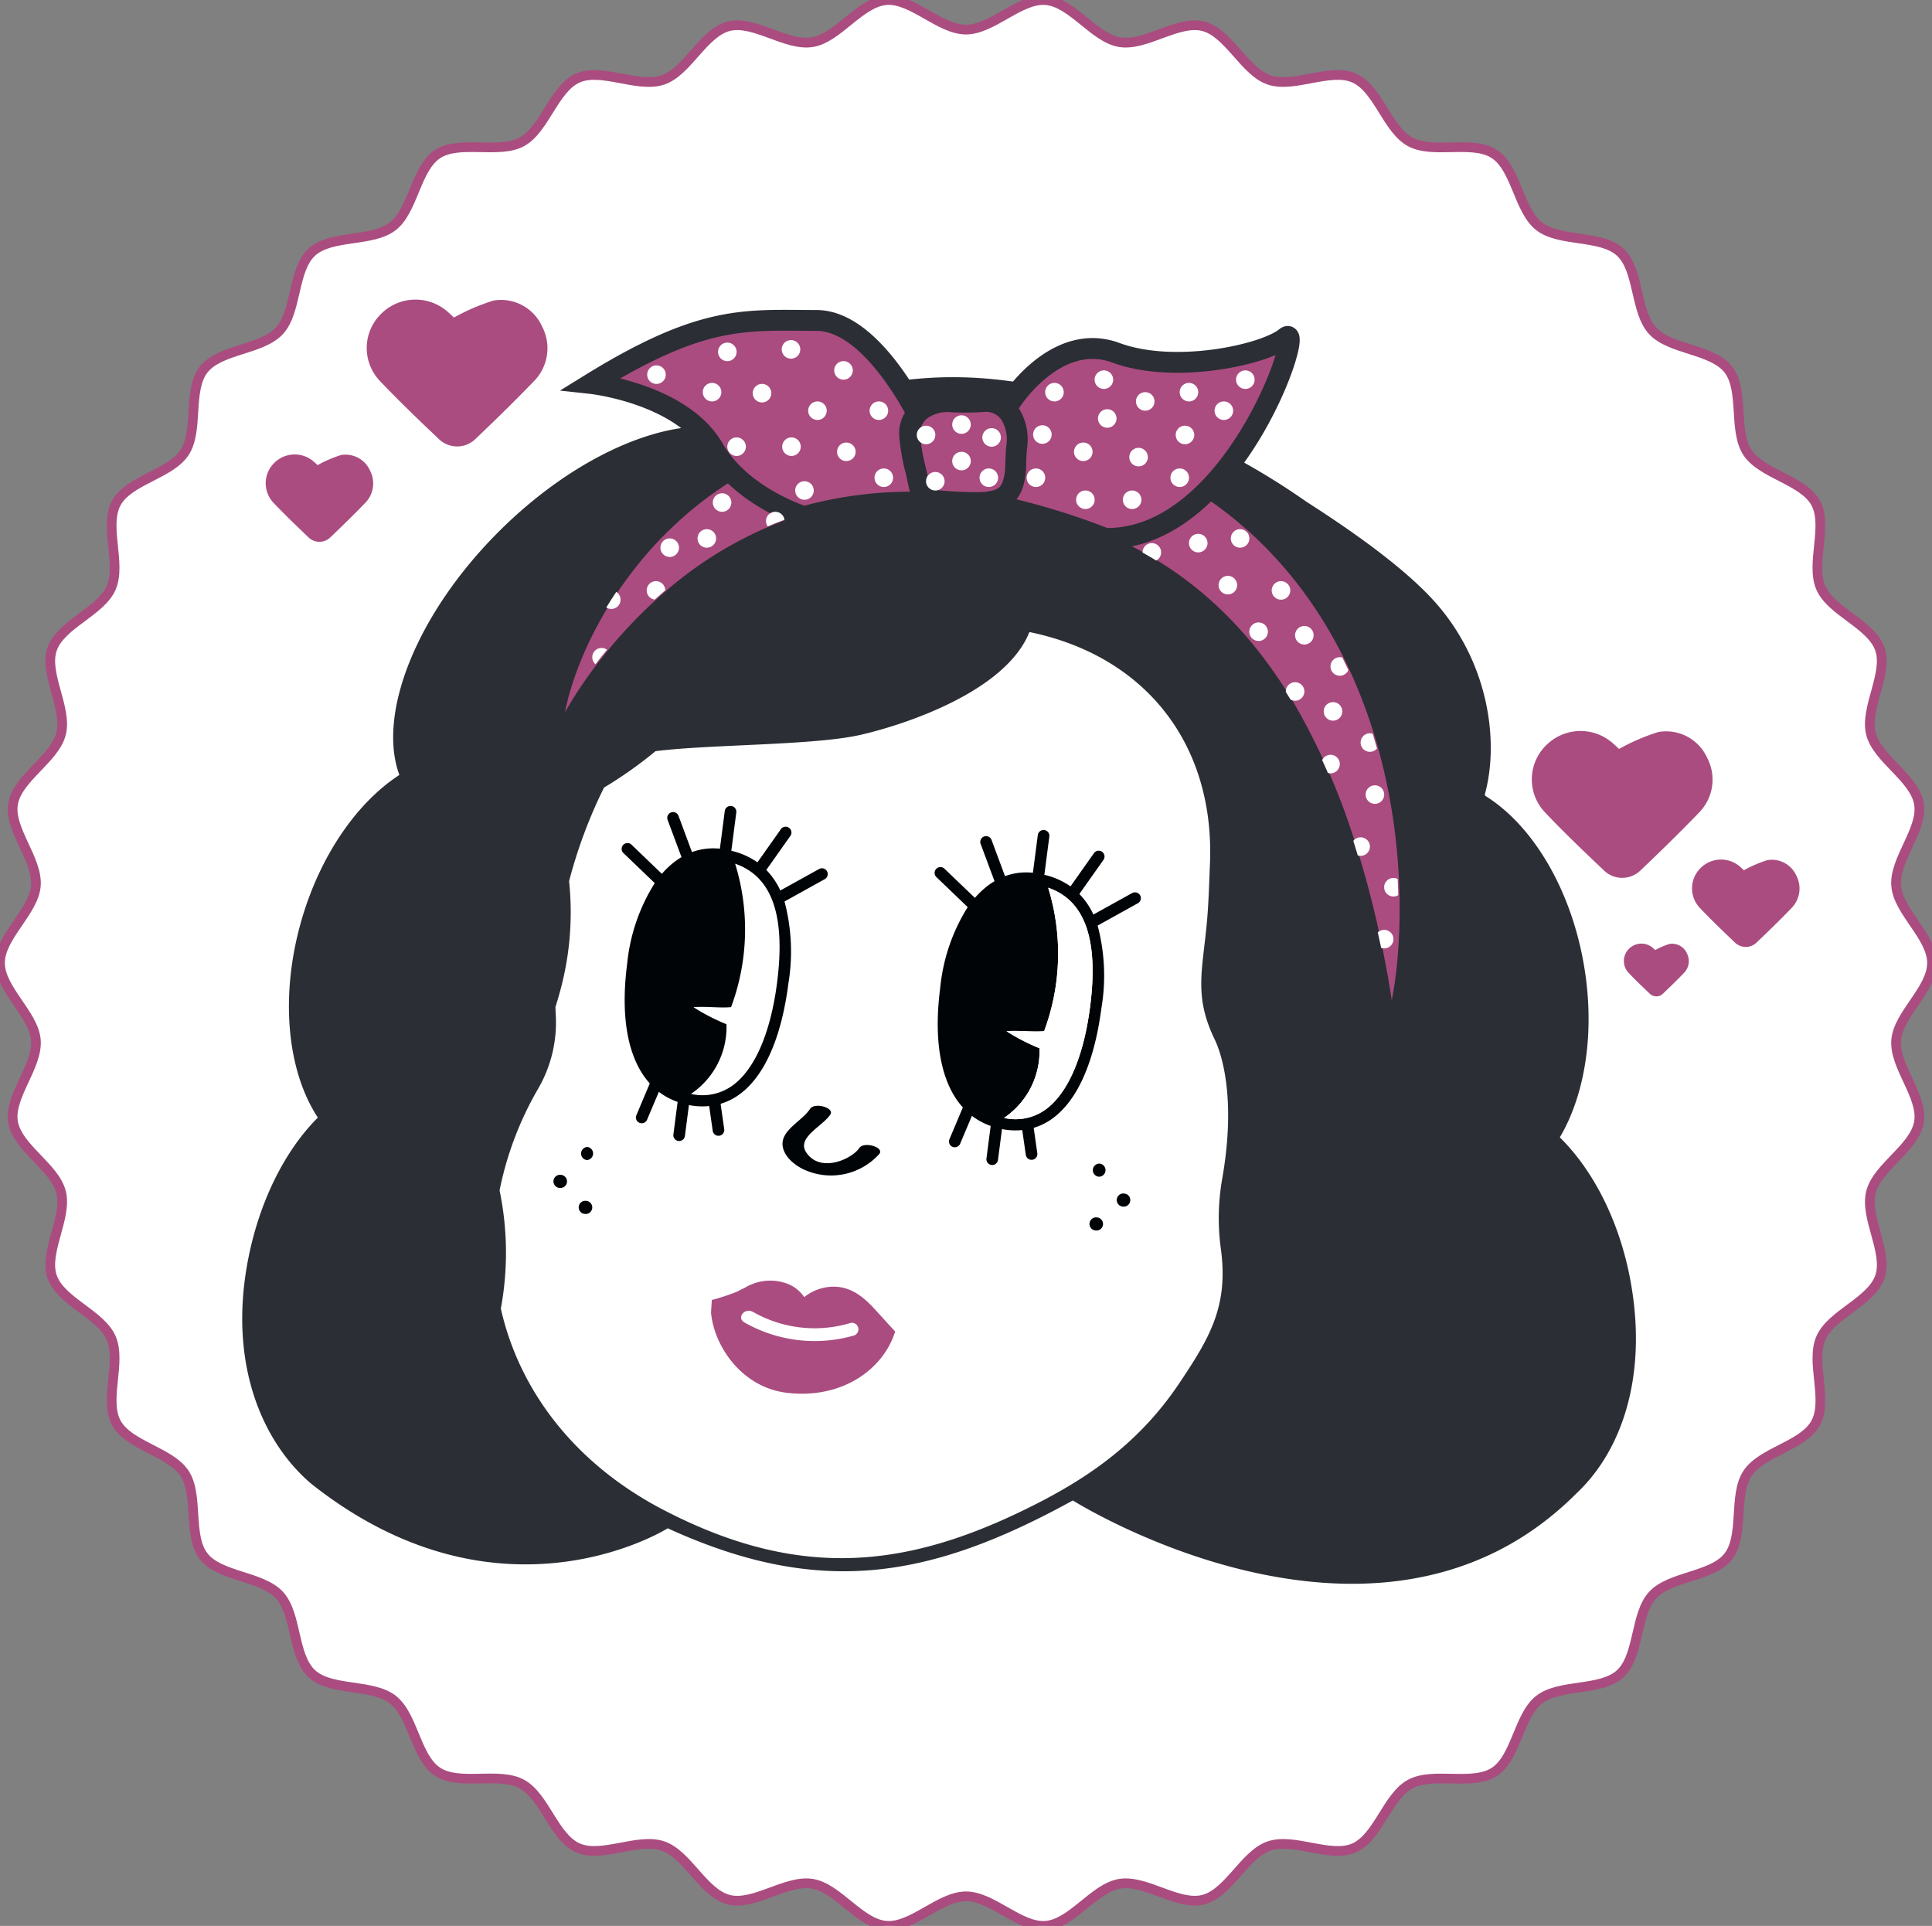 <svg xmlns="http://www.w3.org/2000/svg" xmlns:xlink="http://www.w3.org/1999/xlink" width="199" height="198.351" viewBox="0 0 199 198.351"><rect x="0" y="0" width="199" height="198.351" fill="#808080" stroke="none"/><defs><clipPath id="clip-path"><path id="Trac&#xE9;_2179" data-name="Trac&#xE9; 2179" d="M0-146.057H199V-344.409H0Z" transform="translate(0 344.409)" fill="none"></path></clipPath><clipPath id="clip-path-2"><path id="Trac&#xE9;_2203" data-name="Trac&#xE9; 2203" d="M139.07-268.875a43.667,43.667,0,0,0-8.848,1.016h0a39.64,39.64,0,0,0-8.427,2.9h0a38.386,38.386,0,0,0-7.467,4.7h0a39.774,39.774,0,0,0-6.118,6.15h0c-.446.562-.882,1.129-1.294,1.713h0c-.419.578-.814,1.172-1.2,1.769h0a40.607,40.607,0,0,0-2.1,3.695h0a37.319,37.319,0,0,0-1.666,3.87h0c-.235.66-.46,1.321-.647,1.993h0c-.191.671-.359,1.347-.484,2.028h0a40.2,40.2,0,0,1,2.2-3.466h0c.779-1.113,1.609-2.179,2.468-3.208h0c.856-1.033,1.759-2.017,2.683-2.968h0c.468-.47.937-.936,1.418-1.386h0l.361-.337.367-.331c.24-.223.491-.435.737-.653h0a40.334,40.334,0,0,1,13.178-7.705h0a37.316,37.316,0,0,1,3.6-1.045h0l.454-.108.458-.1c.306-.064.61-.128.917-.181h0c.611-.119,1.227-.211,1.844-.3h0q1.85-.251,3.723-.327h0c.622-.035,1.248-.038,1.872-.045h0l.938.012c.156,0,.313.011.47.016h0l.469.017q1.879.078,3.757.305h0c.157.018.313.033.47.054h0l.469.067c.313.046.626.083.938.136h0c.625.108,1.25.2,1.873.327h0c1.248.23,2.49.525,3.731.832h0c1.254.324,2.436.655,3.612,1.056h0c.294.1.586.2.875.308h0c.292.1.579.216.867.326h0c.289.109.574.227.859.341h0c.283.121.569.235.848.363h0c1.124.5,2.225,1.041,3.293,1.64h0a37.712,37.712,0,0,1,6.029,4.192h0a40.687,40.687,0,0,1,5.192,5.323h0a49.126,49.126,0,0,1,4.311,6.26h0A70.745,70.745,0,0,1,182.33-225.2h0q1.2,3.821,2.11,7.794h0q.226.992.439,1.992h0q.215,1,.4,2.008h0c.263,1.344.493,2.7.7,4.068h0a38.672,38.672,0,0,0,.582-4.129h0q.09-1.041.149-2.085h0q.059-1.045.076-2.092h0a63.484,63.484,0,0,0-.405-8.407h0a60.285,60.285,0,0,0-1.558-8.37h0a53.615,53.615,0,0,0-2.833-8.165h0a46.757,46.757,0,0,0-4.282-7.687h0a42.248,42.248,0,0,0-5.824-6.794h0a40.67,40.67,0,0,0-7.234-5.407h0c-.649-.385-1.313-.742-1.98-1.094h0c-.336-.169-.671-.343-1.012-.5h0l-.51-.242-.514-.233c-.342-.158-.689-.3-1.033-.45h0c-.347-.142-.694-.287-1.044-.422h0c-.35-.134-.7-.267-1.053-.391h0c-.352-.128-.707-.247-1.062-.365h0c-.354-.121-.711-.227-1.067-.34h0c-.358-.105-.714-.215-1.074-.313h0c-.725-.2-1.424-.365-2.13-.54h0c-.176-.044-.353-.086-.532-.123h0l-.533-.117c-.357-.075-.71-.161-1.071-.225h0c-.718-.134-1.434-.274-2.159-.382h0c-.721-.123-1.45-.216-2.178-.306h0c-.364-.046-.731-.077-1.1-.115h0l-.549-.055c-.183-.017-.367-.028-.551-.042h0c-.368-.026-.734-.055-1.1-.077h0l-1.107-.043c-.368-.019-.739-.014-1.109-.02h0l-.555-.006h-.056c-.166,0-.332.006-.5.007" transform="translate(-100.823 268.882)" fill="none"></path></clipPath></defs><g id="picto-projet-influenceuse" transform="translate(0 344.409)"><g id="Groupe_2287" data-name="Groupe 2287" transform="translate(0 -344.409)" clip-path="url(#clip-path)"><g id="Groupe_2226" data-name="Groupe 2226" transform="translate(0 0)"><path id="Trac&#xE9;_2118" data-name="Trac&#xE9; 2118" d="M-143.816-67.181c-.221-2.708,2.788-5.8,2.35-8.437-.443-2.676-4.291-4.629-4.947-7.228-.663-2.627,1.794-6.172.923-8.71-.878-2.56-5-3.848-6.077-6.307-1.088-2.476.749-6.378-.533-8.742s-5.562-2.965-7.036-5.216-.309-6.411-1.965-8.535-5.971-2.008-7.8-3.99-1.354-6.271-3.337-8.1-6.217-1-8.344-2.661-2.36-5.963-4.618-7.442-6.293.033-8.668-1.255-3.305-5.492-5.781-6.579c-2.459-1.08-6.2,1.074-8.756.2-2.538-.871-4.164-4.868-6.791-5.531-2.6-.657-5.926,2.088-8.6,1.644-2.641-.437-4.9-4.11-7.612-4.331-2.664-.218-5.5,3.036-8.216,3.036s-5.552-3.253-8.216-3.036c-2.707.222-4.971,3.894-7.612,4.331-2.677.444-6-2.3-8.6-1.644-2.627.663-4.253,4.66-6.791,5.531-2.56.879-6.3-1.276-8.756-.2-2.476,1.087-3.418,5.3-5.78,6.58s-6.417-.219-8.668,1.255-2.494,5.786-4.618,7.441-6.363.835-8.344,2.661-1.51,6.115-3.337,8.1-6.138,1.863-7.8,3.99-.487,6.276-1.966,8.535-5.748,2.841-7.035,5.216.555,6.266-.533,8.742c-1.08,2.459-5.2,3.747-6.077,6.307-.871,2.537,1.586,6.082.923,8.71-.656,2.6-4.5,4.551-4.947,7.228-.438,2.641,2.572,5.729,2.35,8.437-.218,2.664-3.693,5.221-3.693,7.942s3.475,5.278,3.693,7.942c.222,2.707-2.788,5.8-2.35,8.437.443,2.677,4.291,4.629,4.947,7.228.663,2.627-1.794,6.172-.923,8.71.879,2.56,5,3.848,6.077,6.307,1.087,2.475-.749,6.378.533,8.742s5.562,2.965,7.035,5.216.31,6.411,1.966,8.535,5.971,2.009,7.8,3.991,1.353,6.272,3.337,8.1,6.216,1,8.344,2.661,2.359,5.963,4.618,7.441,6.293-.033,8.668,1.255,3.3,5.493,5.78,6.58c2.459,1.08,6.2-1.074,8.756-.195,2.539.871,4.164,4.868,6.791,5.531,2.6.656,5.926-2.088,8.6-1.644,2.641.437,4.9,4.11,7.612,4.331,2.664.218,5.5-3.035,8.216-3.035s5.552,3.253,8.217,3.036c2.707-.222,4.971-3.895,7.612-4.332,2.677-.443,6,2.3,8.6,1.644,2.628-.663,4.253-4.66,6.791-5.531,2.56-.879,6.3,1.276,8.756.2,2.475-1.087,3.417-5.3,5.781-6.58s6.416.219,8.668-1.255,2.495-5.786,4.618-7.441,6.363-.835,8.345-2.661,1.51-6.115,3.336-8.1,6.139-1.863,7.8-3.991.487-6.276,1.966-8.535,5.748-2.84,7.036-5.216-.555-6.267.533-8.742c1.08-2.459,5.2-3.747,6.077-6.307.871-2.538-1.586-6.083-.923-8.71.656-2.6,4.5-4.551,4.947-7.227.438-2.641-2.571-5.73-2.35-8.437.218-2.664,3.693-5.222,3.693-7.942s-3.475-5.278-3.693-7.942" transform="translate(339.123 158.414)" fill="#fff" stroke="#aa4c80" stroke-width="1"></path></g><g id="Groupe_2227" data-name="Groupe 2227" transform="translate(20.562 34.462)"><path id="Trac&#xE9;_2119" data-name="Trac&#xE9; 2119" d="M-87.411-97.961c-12.651,0-24.116-5.4-28.837-7.955-8.867,4.6-16.2,6.665-23.535,6.665A46.074,46.074,0,0,1-157.74-103.2a35.529,35.529,0,0,1-14.823,3.244,36.247,36.247,0,0,1-11.764-1.983,44.035,44.035,0,0,1-13.049-7.3l-.064-.051-.063-.054a24.346,24.346,0,0,1-7.217-11.113,31.981,31.981,0,0,1-.812-15.566,34.668,34.668,0,0,1,6.31-14.945,25.951,25.951,0,0,1-1.941-7.837,35.553,35.553,0,0,1,1.239-12.792,32.732,32.732,0,0,1,9.487-15.83c-.94-7.792,3.573-17.924,12.015-26.365a47.848,47.848,0,0,1,12-8.839,27.817,27.817,0,0,1,12.258-3.305,17.21,17.21,0,0,1,2.472.174,103.03,103.03,0,0,1,10.887-3.6A48.111,48.111,0,0,1-128.528-231,53.05,53.05,0,0,1-115-229.128a78.4,78.4,0,0,1,25.306,11.693c6.481,4.15,11.025,7.7,13.891,10.842a27.188,27.188,0,0,1,6.383,12.247,25.968,25.968,0,0,1,.487,8.927c4.765,4.072,8.3,10.691,9.666,18.311a32.93,32.93,0,0,1-1.519,18.083,33.787,33.787,0,0,1,6.393,14.869,33.11,33.11,0,0,1-.419,14.545,23.654,23.654,0,0,1-6.426,11.091,35.4,35.4,0,0,1-12.768,8.256,38.451,38.451,0,0,1-13.4,2.3Z" transform="translate(206.119 230.996)" fill="#fff"></path></g><g id="Groupe_2228" data-name="Groupe 2228" transform="translate(157.78 75.286)"><path id="Trac&#xE9;_2120" data-name="Trac&#xE9; 2120" d="M-6.616-1.361A21.54,21.54,0,0,1-2.549-3.11,4.65,4.65,0,0,1,2.468-.431a4.828,4.828,0,0,1-.79,5.569C-.283,7.173-2.305,9.151-4.355,11.1a2.706,2.706,0,0,1-3.878-.006c-2.052-1.943-4.094-3.9-6.039-5.953a4.919,4.919,0,0,1,.123-6.853,5.005,5.005,0,0,1,6.863-.261c.314.268.609.559.669.614" transform="translate(15.601 3.21)" fill="#aa4c80"></path></g><g id="Groupe_2229" data-name="Groupe 2229" transform="translate(37.773 30.855)"><path id="Trac&#xE9;_2121" data-name="Trac&#xE9; 2121" d="M-6.616-1.361A21.54,21.54,0,0,1-2.549-3.11,4.65,4.65,0,0,1,2.468-.431a4.828,4.828,0,0,1-.79,5.569C-.283,7.173-2.305,9.151-4.355,11.1a2.705,2.705,0,0,1-3.877-.006c-2.053-1.943-4.094-3.9-6.039-5.953a4.919,4.919,0,0,1,.123-6.853,5.005,5.005,0,0,1,6.863-.261c.314.268.609.559.669.614" transform="translate(15.601 3.21)" fill="#aa4c80"></path></g><g id="Groupe_2230" data-name="Groupe 2230" transform="translate(27.366 46.805)"><path id="Trac&#xE9;_2122" data-name="Trac&#xE9; 2122" d="M-3.934-.809A12.842,12.842,0,0,1-1.516-1.85,2.765,2.765,0,0,1,1.467-.256,2.871,2.871,0,0,1,1,3.056C-.168,4.266-1.371,5.442-2.59,6.6A1.609,1.609,0,0,1-4.9,6.6C-6.116,5.44-7.33,4.275-8.486,3.056a2.925,2.925,0,0,1,.073-4.075,2.977,2.977,0,0,1,4.081-.155c.187.16.362.332.4.365" transform="translate(9.278 1.909)" fill="#aa4c80"></path></g><g id="Groupe_2231" data-name="Groupe 2231" transform="translate(174.282 88.528)"><path id="Trac&#xE9;_2123" data-name="Trac&#xE9; 2123" d="M-3.934-.809A12.858,12.858,0,0,1-1.516-1.85,2.765,2.765,0,0,1,1.467-.256,2.871,2.871,0,0,1,1,3.056C-.168,4.266-1.371,5.442-2.59,6.6A1.609,1.609,0,0,1-4.9,6.6C-6.116,5.44-7.33,4.275-8.486,3.056a2.925,2.925,0,0,1,.073-4.075,2.977,2.977,0,0,1,4.081-.155c.187.16.362.332.4.365" transform="translate(9.278 1.909)" fill="#aa4c80"></path></g><g id="Groupe_2232" data-name="Groupe 2232" transform="translate(167.264 97.185)"><path id="Trac&#xE9;_2124" data-name="Trac&#xE9; 2124" d="M-2.376-.489A7.746,7.746,0,0,1-.915-1.117a1.67,1.67,0,0,1,1.8.963,1.733,1.733,0,0,1-.283,2c-.7.731-1.431,1.442-2.167,2.141a.972.972,0,0,1-1.393,0c-.737-.7-1.47-1.4-2.169-2.138A1.767,1.767,0,0,1-5.082-.616,1.8,1.8,0,0,1-2.617-.71c.113.1.219.2.24.221" transform="translate(5.604 1.153)" fill="#aa4c80"></path></g><g id="Groupe_2233" data-name="Groupe 2233" transform="translate(24.951 38.845)"><path id="Trac&#xE9;_2125" data-name="Trac&#xE9; 2125" d="M-105.316-68.651c-1.121-6.244-3.86-11.547-7.31-14.933,2.639-4.463,3.689-11.041,2.436-18.018-1.411-7.858-5.383-14.225-10.111-17.158-.02-.049-.033-.082-.052-.132,1.528-5.528.373-13.793-5.3-20.018-3.468-3.806-9.468-7.834-13.076-10.142a74.466,74.466,0,0,0-23.99-11.1c-13.934-3.643-22.861-1.09-35.18,3.667-6.282-1.556-15.958,2.455-24.034,10.53-8.522,8.521-12.516,18.826-10.221,25.043-4.369,2.846-8.23,8.346-10.159,15.235-2.184,7.8-1.326,15.369,1.762,20.055-3.408,3.4-6.139,8.776-7.277,15.112-1.827,10.172,1.427,18.173,6.567,22.577,19.524,15.5,36.748,4.61,36.748,4.61,15.725,7.191,27.081,5.179,41.729-2.866,0,0,31.4,19.793,51.88-.739,4.876-4.584,7.257-12.41,5.586-21.717m-90.439-88.48q-.916.348-1.811.73l-.12-.035c1.531-.561,2.7-.987,1.932-.7m43.933,98.869c-4.472,6.687-10.329,10.357-16.5,13.3-12.307,5.88-23.133,6.776-36.68-.283-9.033-4.707-14.794-12.219-16.7-20.707a31.582,31.582,0,0,0-.13-12.174,34.281,34.281,0,0,1,3.893-10.336,13.616,13.616,0,0,0,1.888-7.865c-.012-.229-.02-.458-.028-.687q.194-.6.368-1.223a30.776,30.776,0,0,0,1.04-11.736,50.026,50.026,0,0,1,3.6-9.642,42.621,42.621,0,0,0,5.3-3.746c5.645-.717,16.289-.582,21.09-1.676,4.408-1,14.963-4.41,17.424-10.595,12.01,2.469,19.115,11.609,18.595,23.9-.086,2.02-.134,4.046-.321,6.058-.459,4.955-1.335,7.543.8,11.981.975,2.025,2.131,6.764.777,14.406a23.43,23.43,0,0,0-.128,7.213c.792,5.9-1.165,9.144-4.286,13.812" transform="translate(248.339 161.881)" fill="#2b2e34"></path></g><g id="Groupe_2234" data-name="Groupe 2234" transform="translate(71.166 88.952)"><path id="Trac&#xE9;_2126" data-name="Trac&#xE9; 2126" d="M0-17.457c.05.01.1.022.146.031a5.282,5.282,0,0,0,4.188-.935c2.258-1.668,3.867-5.4,4.531-10.515.9-6.951-.516-10.982-4.315-12.289a22.9,22.9,0,0,1-.419,14.772c-1.217.108-2.656-.1-3.873.005a20.788,20.788,0,0,0,3.4,1.753A8.3,8.3,0,0,1,0-17.457" transform="translate(0 41.165)" fill="#fff"></path></g><g id="Groupe_2235" data-name="Groupe 2235" transform="translate(63.994 82.992)"><path id="Trac&#xE9;_2127" data-name="Trac&#xE9; 2127" d="M-12.661-13.548a20.1,20.1,0,0,0-.383-8.545l4.171-2.313a.6.6,0,0,0-.581-1.048l-4.02,2.229a7.5,7.5,0,0,0-1.444-2.115l2.5-3.54a.6.6,0,0,0-.978-.691l-2.434,3.445a7.766,7.766,0,0,0-2.692-1.19l.516-3.973a.6.6,0,0,0-1.188-.154L-19.7-27.53a6.362,6.362,0,0,0-2.874.351l-1.4-3.767a.6.6,0,0,0-1.122.419l1.442,3.866c-.21.124-.416.26-.62.409a8.746,8.746,0,0,0-1.4,1.312l-3.159-3.031a.6.6,0,0,0-.829.864l3.253,3.121A19.057,19.057,0,0,0-29.249-15.7c-.733,5.643.109,9.891,2.327,12.345l-1.4,3.324a.6.6,0,0,0,1.1.466l1.235-2.923a7,7,0,0,0,1.933,1.037l-.44,3.386a.6.6,0,0,0,1.188.154l.418-3.22c.052.01.1.026.153.035.108.019.216.035.323.048a7.022,7.022,0,0,0,1.609.023l.368,2.582a.6.6,0,0,0,1.186-.169l-.377-2.644a6.365,6.365,0,0,0,1.968-.987c3.225-2.382,4.5-7.462,5-11.3m-6.363,4.091a20.765,20.765,0,0,1-3.4-1.753c1.216-.108,2.656.1,3.872-.005a22.893,22.893,0,0,0,.419-14.772c3.8,1.307,5.217,5.339,4.315,12.289-.663,5.113-2.273,8.847-4.531,10.515a5.284,5.284,0,0,1-4.188.935c-.051-.009-.1-.022-.147-.032a8.3,8.3,0,0,0,3.66-7.178" transform="translate(29.856 31.947)" fill="#010407"></path></g><g id="Groupe_2236" data-name="Groupe 2236" transform="translate(96.239 85.469)"><path id="Trac&#xE9;_2128" data-name="Trac&#xE9; 2128" d="M-15.023-4.781l-4.019,2.229a7.5,7.5,0,0,0-1.445-2.116l2.5-3.54a.6.6,0,0,0-.978-.692L-21.4-5.454a7.765,7.765,0,0,0-2.692-1.19l.516-3.973a.6.6,0,0,0-1.188-.154l-.509,3.915a6.362,6.362,0,0,0-2.873.35l-1.4-3.767a.6.6,0,0,0-1.122.419l1.442,3.866a7.358,7.358,0,0,0-.619.409,8.723,8.723,0,0,0-1.4,1.312L-34.411-7.3a.6.6,0,0,0-.829.864l3.253,3.121a19.049,19.049,0,0,0-2.83,8.285c-.733,5.643.109,9.891,2.327,12.344l-1.4,3.324a.6.6,0,0,0,1.1.466l1.235-2.924a6.975,6.975,0,0,0,1.933,1.038l-.44,3.386a.6.6,0,0,0,1.188.154l.418-3.22c.052.01.1.026.153.036.108.018.217.035.324.048a7.017,7.017,0,0,0,1.609.023L-26,22.229a.6.6,0,0,0,1.186-.169l-.377-2.645a6.36,6.36,0,0,0,1.968-.987c3.225-2.382,4.5-7.462,5-11.3a20.09,20.09,0,0,0-.383-8.545l4.171-2.313a.6.6,0,0,0-.581-1.048m-9.571,16a20.788,20.788,0,0,1-3.4-1.753c1.217-.108,2.656.1,3.873-.005A22.9,22.9,0,0,0-23.7-5.314c3.8,1.307,5.217,5.339,4.315,12.289-.663,5.112-2.273,8.847-4.531,10.515a5.286,5.286,0,0,1-4.188.935c-.051-.009-.1-.021-.147-.031a8.3,8.3,0,0,0,3.659-7.178" transform="translate(35.425 11.274)" fill="#010407"></path></g><g id="Groupe_2237" data-name="Groupe 2237" transform="translate(103.411 91.429)"><path id="Trac&#xE9;_2129" data-name="Trac&#xE9; 2129" d="M0-17.457c.05.01.1.022.147.031a5.286,5.286,0,0,0,4.188-.935c2.258-1.668,3.868-5.4,4.531-10.515.9-6.95-.515-10.982-4.315-12.289a22.9,22.9,0,0,1-.419,14.772c-1.217.108-2.656-.1-3.873.005a20.765,20.765,0,0,0,3.4,1.753A8.3,8.3,0,0,1,0-17.457" transform="translate(0 41.165)" fill="#fff"></path></g><g id="Groupe_2238" data-name="Groupe 2238" transform="translate(80.604 113.887)"><path id="Trac&#xE9;_2130" data-name="Trac&#xE9; 2130" d="M-2.1-.228c-.724,1.09-2.35,1.89-2.759,3.076-.358,1.038.393,2.308,2,3.126A6.682,6.682,0,0,0,5.044,4.4c.473-.689-1.606-1.279-2.078-.591-.8,1.174-4.042,2.611-5.472.453C-3.52,2.733-.831,1.588-.018.363.442-.329-1.637-.92-2.1-.228" transform="translate(4.943 0.537)" fill="#010407"></path></g><g id="Groupe_2239" data-name="Groupe 2239" transform="translate(59.817 118.128)"><path id="Trac&#xE9;_2131" data-name="Trac&#xE9; 2131" d="M-.461-1A.677.677,0,0,0-.407-2.348.677.677,0,0,0-.461-1" transform="translate(1.088 2.349)" fill="#010407"></path></g><g id="Groupe_2240" data-name="Groupe 2240" transform="translate(56.994 120.994)"><path id="Trac&#xE9;_2132" data-name="Trac&#xE9; 2132" d="M-.6,0-.736-.009A.677.677,0,0,0-.79,1.342l.135.006A.677.677,0,0,0-.6,0" transform="translate(1.417 0.01)" fill="#010407"></path></g><g id="Groupe_2241" data-name="Groupe 2241" transform="translate(59.595 123.672)"><path id="Trac&#xE9;_2133" data-name="Trac&#xE9; 2133" d="M-.6,0-.736-.009A.677.677,0,0,0-.79,1.342l.135.006A.677.677,0,0,0-.6,0" transform="translate(1.417 0.01)" fill="#010407"></path></g><g id="Groupe_2242" data-name="Groupe 2242" transform="translate(112.564 119.84)"><path id="Trac&#xE9;_2134" data-name="Trac&#xE9; 2134" d="M-.5,0A.677.677,0,0,0-.555,1.352.677.677,0,0,0-.5,0" transform="translate(1.182 0.001)" fill="#010407"></path></g><g id="Groupe_2243" data-name="Groupe 2243" transform="translate(115.014 122.918)"><path id="Trac&#xE9;_2135" data-name="Trac&#xE9; 2135" d="M-.6,0-.736-.009A.677.677,0,0,0-.79,1.342l.135.006A.677.677,0,0,0-.6,0" transform="translate(1.417 0.01)" fill="#010407"></path></g><g id="Groupe_2244" data-name="Groupe 2244" transform="translate(112.206 125.378)"><path id="Trac&#xE9;_2136" data-name="Trac&#xE9; 2136" d="M-.6,0-.736-.009A.677.677,0,0,0-.79,1.342l.135.006A.677.677,0,0,0-.6,0" transform="translate(1.417 0.01)" fill="#010407"></path></g><g id="Groupe_2245" data-name="Groupe 2245" transform="translate(65.341 36.129)"><path id="Trac&#xE9;_2137" data-name="Trac&#xE9; 2137" d="M-2.376-.489A7.746,7.746,0,0,1-.915-1.117a1.67,1.67,0,0,1,1.8.963,1.733,1.733,0,0,1-.283,2c-.7.731-1.431,1.442-2.167,2.141a.972.972,0,0,1-1.393,0c-.737-.7-1.47-1.4-2.169-2.138A1.767,1.767,0,0,1-5.082-.616,1.8,1.8,0,0,1-2.617-.71c.113.1.219.2.24.221" transform="translate(5.604 1.153)" fill="#2b2e34"></path></g><g id="Groupe_2246" data-name="Groupe 2246" transform="translate(58.196 43.498)"><path id="Trac&#xE9;_2138" data-name="Trac&#xE9; 2138" d="M-62.706-43.842c-.2-1.372-.435-2.724-.7-4.068q-.188-1.008-.4-2.008t-.439-1.992q-.91-3.967-2.11-7.794A70.745,70.745,0,0,0-72.578-74.11a49.113,49.113,0,0,0-4.311-6.261,40.718,40.718,0,0,0-5.192-5.323,37.643,37.643,0,0,0-6.029-4.192c-1.068-.6-2.169-1.142-3.293-1.641-.279-.128-.566-.241-.848-.363s-.571-.232-.86-.34-.575-.223-.867-.326-.582-.208-.875-.308c-1.175-.4-2.357-.732-3.612-1.056-1.241-.308-2.482-.6-3.73-.832-.624-.127-1.249-.219-1.873-.327-.312-.052-.625-.09-.938-.136l-.469-.067c-.157-.021-.313-.036-.469-.054q-1.879-.23-3.757-.306l-.47-.016c-.156-.005-.313-.017-.469-.016l-.938-.012c-.624.007-1.25.01-1.872.045q-1.87.074-3.723.327c-.616.088-1.232.18-1.844.3-.308.053-.612.117-.917.181l-.458.1-.454.108a37.432,37.432,0,0,0-3.6,1.046,40.341,40.341,0,0,0-13.178,7.705c-.245.217-.5.429-.737.653l-.366.331-.361.337c-.482.45-.951.916-1.419,1.386-.924.95-1.827,1.935-2.683,2.968s-1.69,2.1-2.468,3.208a40.11,40.11,0,0,0-2.2,3.466c.126-.682.293-1.357.484-2.028s.412-1.333.647-1.993a37.5,37.5,0,0,1,1.666-3.871,40.731,40.731,0,0,1,2.1-3.694c.386-.6.781-1.191,1.2-1.769s.848-1.151,1.295-1.713a39.773,39.773,0,0,1,6.118-6.15,38.337,38.337,0,0,1,7.466-4.7,39.652,39.652,0,0,1,8.427-2.9,43.627,43.627,0,0,1,8.849-1.016c.185,0,.371-.009.556-.007l.555.006c.369.007.741,0,1.109.021l1.107.043c.369.022.735.051,1.1.077.184.014.368.025.551.042l.549.054c.365.039.733.069,1.1.115.728.091,1.457.184,2.178.307s1.441.248,2.159.382c.361.064.714.15,1.07.225l.534.117c.179.037.355.078.532.123.707.175,1.406.339,2.131.54.359.1.716.207,1.074.312s.713.22,1.067.34.71.237,1.061.366.7.256,1.054.39.7.28,1.044.422.692.293,1.034.45l.514.233.51.242c.341.159.676.333,1.012.5.667.351,1.331.709,1.981,1.094A40.645,40.645,0,0,1-76.8-91.57a42.245,42.245,0,0,1,5.825,6.793A46.819,46.819,0,0,1-66.7-77.091a53.707,53.707,0,0,1,2.834,8.165,60.2,60.2,0,0,1,1.558,8.37,63.481,63.481,0,0,1,.405,8.406q-.018,1.048-.075,2.093t-.149,2.085a38.8,38.8,0,0,1-.582,4.13" transform="translate(147.863 103.381)" fill="#aa4c80"></path></g><g id="Groupe_2247" data-name="Groupe 2247" transform="translate(98.116 34.647)"><path id="Trac&#xE9;_2139" data-name="Trac&#xE9; 2139" d="M-4.483-4.856s4.624-7.17,10.739-4.91,15.383.17,17.5-1.588S18.426,9.61,5.152,9.351A72.381,72.381,0,0,0-8.337,5.5C-15.052,4.4-4.483-4.856-4.483-4.856" transform="translate(10.57 11.452)" fill="#aa4c80"></path></g><g id="Groupe_2248" data-name="Groupe 2248" transform="translate(98.116 34.647)"><path id="Trac&#xE9;_2140" data-name="Trac&#xE9; 2140" d="M-4.483-4.856s4.624-7.17,10.739-4.91,15.383.17,17.5-1.588S18.426,9.61,5.152,9.351A72.381,72.381,0,0,0-8.337,5.5C-15.052,4.4-4.483-4.856-4.483-4.856Z" transform="translate(10.57 11.452)" fill="none" stroke="#2b2e34" stroke-width="2.148"></path></g><g id="Groupe_2249" data-name="Groupe 2249" transform="translate(60.903 32.987)"><path id="Trac&#xE9;_2141" data-name="Trac&#xE9; 2141" d="M-25.55-8.738s-5.132-11.836-11.487-11.847c-7.33-.013-11.642-.644-23.21,6.495,0,0,9.321,1.021,12.6,6.717,2.889,5.017,9.321,6.988,9.321,6.988a41.174,41.174,0,0,1,13.982-1.38c7.293.66-1.206-6.972-1.206-6.972" transform="translate(60.247 20.603)" fill="#aa4c80"></path></g><g id="Groupe_2250" data-name="Groupe 2250" transform="translate(60.903 32.987)"><path id="Trac&#xE9;_2142" data-name="Trac&#xE9; 2142" d="M-25.55-8.738s-5.132-11.836-11.487-11.847c-7.33-.013-11.642-.644-23.21,6.495,0,0,9.321,1.021,12.6,6.717,2.889,5.017,9.321,6.988,9.321,6.988a41.174,41.174,0,0,1,13.982-1.38C-17.05-1.105-25.55-8.738-25.55-8.738Z" transform="translate(60.247 20.603)" fill="none" stroke="#2b2e34" stroke-width="2.148"></path></g><g id="Groupe_2251" data-name="Groupe 2251" transform="translate(93.688 41.342)"><path id="Trac&#xE9;_2143" data-name="Trac&#xE9; 2143" d="M-.007-2.6A3.023,3.023,0,0,1,1.346-5.38a4.666,4.666,0,0,1,2.832-.726A26.7,26.7,0,0,0,7.6-6.129a3.014,3.014,0,0,1,2.8,1.383,5.026,5.026,0,0,1,.619,3.264c-.12,1.2-.077,2.028-.139,2.6-.234,2.134-1.03,2.794-2.5,3.049a6.034,6.034,0,0,1-1.015.108A40.4,40.4,0,0,1,2.29,4.021C.9,3.476,1.189,3.255.583.832A21.218,21.218,0,0,1-.007-2.6" transform="translate(0.017 6.14)" fill="#aa4c80"></path></g><g id="Groupe_2252" data-name="Groupe 2252" transform="translate(93.688 41.342)"><path id="Trac&#xE9;_2144" data-name="Trac&#xE9; 2144" d="M-.007-2.6A3.023,3.023,0,0,1,1.346-5.38a4.666,4.666,0,0,1,2.832-.726A26.7,26.7,0,0,0,7.6-6.129a3.014,3.014,0,0,1,2.8,1.383,5.026,5.026,0,0,1,.619,3.264c-.12,1.2-.077,2.028-.139,2.6-.234,2.134-1.03,2.794-2.5,3.049a6.034,6.034,0,0,1-1.015.108A40.4,40.4,0,0,1,2.29,4.021C.9,3.476,1.189,3.255.583.832A21.218,21.218,0,0,1-.007-2.6Z" transform="translate(0.017 6.14)" fill="none" stroke="#2b2e34" stroke-width="2.148"></path></g><g id="Groupe_2253" data-name="Groupe 2253" transform="translate(116.321 46.123)"><path id="Trac&#xE9;_2145" data-name="Trac&#xE9; 2145" d="M-1.4-.7a.954.954,0,0,1-.954.954A.954.954,0,0,1-3.311-.7a.954.954,0,0,1,.953-.954A.954.954,0,0,1-1.4-.7" transform="translate(3.311 1.656)" fill="#fff"></path></g><g id="Groupe_2254" data-name="Groupe 2254" transform="translate(113.093 42.143)"><path id="Trac&#xE9;_2146" data-name="Trac&#xE9; 2146" d="M-1.4-.7a.954.954,0,0,1-.954.954A.954.954,0,0,1-3.311-.7a.954.954,0,0,1,.953-.954A.954.954,0,0,1-1.4-.7" transform="translate(3.311 1.656)" fill="#fff"></path></g><g id="Groupe_2255" data-name="Groupe 2255" transform="translate(117.006 40.388)"><path id="Trac&#xE9;_2147" data-name="Trac&#xE9; 2147" d="M-1.4-.7a.954.954,0,0,1-.954.954A.954.954,0,0,1-3.311-.7a.954.954,0,0,1,.953-.954A.954.954,0,0,1-1.4-.7" transform="translate(3.311 1.656)" fill="#fff"></path></g><g id="Groupe_2256" data-name="Groupe 2256" transform="translate(112.748 38.146)"><path id="Trac&#xE9;_2148" data-name="Trac&#xE9; 2148" d="M-1.4-.7a.954.954,0,0,1-.954.954A.954.954,0,0,1-3.311-.7a.954.954,0,0,1,.953-.954A.954.954,0,0,1-1.4-.7" transform="translate(3.311 1.656)" fill="#fff"></path></g><g id="Groupe_2257" data-name="Groupe 2257" transform="translate(107.656 39.435)"><path id="Trac&#xE9;_2149" data-name="Trac&#xE9; 2149" d="M-1.4-.7a.954.954,0,0,1-.954.954A.954.954,0,0,1-3.311-.7a.954.954,0,0,1,.953-.954A.954.954,0,0,1-1.4-.7" transform="translate(3.311 1.656)" fill="#fff"></path></g><g id="Groupe_2258" data-name="Groupe 2258" transform="translate(110.626 45.577)"><path id="Trac&#xE9;_2150" data-name="Trac&#xE9; 2150" d="M-1.4-.7a.954.954,0,0,1-.954.954A.954.954,0,0,1-3.311-.7a.954.954,0,0,1,.953-.954A.954.954,0,0,1-1.4-.7" transform="translate(3.311 1.656)" fill="#fff"></path></g><g id="Groupe_2259" data-name="Groupe 2259" transform="translate(106.413 43.798)"><path id="Trac&#xE9;_2151" data-name="Trac&#xE9; 2151" d="M-1.4-.7a.954.954,0,0,1-.954.954A.954.954,0,0,1-3.311-.7a.954.954,0,0,1,.953-.954A.954.954,0,0,1-1.4-.7" transform="translate(3.311 1.656)" fill="#fff"></path></g><g id="Groupe_2260" data-name="Groupe 2260" transform="translate(105.749 48.246)"><path id="Trac&#xE9;_2152" data-name="Trac&#xE9; 2152" d="M-1.4-.7a.954.954,0,0,1-.954.954A.954.954,0,0,1-3.311-.7a.954.954,0,0,1,.953-.954A.954.954,0,0,1-1.4-.7" transform="translate(3.311 1.656)" fill="#fff"></path></g><g id="Groupe_2261" data-name="Groupe 2261" transform="translate(95.384 48.609)"><path id="Trac&#xE9;_2153" data-name="Trac&#xE9; 2153" d="M-1.4-.7a.954.954,0,0,1-.954.954A.954.954,0,0,1-3.311-.7a.954.954,0,0,1,.953-.954A.954.954,0,0,1-1.4-.7" transform="translate(3.311 1.656)" fill="#fff"></path></g><g id="Groupe_2262" data-name="Groupe 2262" transform="translate(94.431 43.841)"><path id="Trac&#xE9;_2154" data-name="Trac&#xE9; 2154" d="M-1.4-.7a.954.954,0,0,1-.954.954A.954.954,0,0,1-3.311-.7a.954.954,0,0,1,.953-.954A.954.954,0,0,1-1.4-.7" transform="translate(3.311 1.656)" fill="#fff"></path></g><g id="Groupe_2263" data-name="Groupe 2263" transform="translate(98.081 46.531)"><path id="Trac&#xE9;_2155" data-name="Trac&#xE9; 2155" d="M-1.4-.7a.954.954,0,0,1-.954.954A.954.954,0,0,1-3.311-.7a.954.954,0,0,1,.953-.954A.954.954,0,0,1-1.4-.7" transform="translate(3.311 1.656)" fill="#fff"></path></g><g id="Groupe_2264" data-name="Groupe 2264" transform="translate(98.081 42.771)"><path id="Trac&#xE9;_2156" data-name="Trac&#xE9; 2156" d="M-1.4-.7a.954.954,0,0,1-.954.954A.954.954,0,0,1-3.311-.7a.954.954,0,0,1,.953-.954A.954.954,0,0,1-1.4-.7" transform="translate(3.311 1.656)" fill="#fff"></path></g><g id="Groupe_2265" data-name="Groupe 2265" transform="translate(90.078 48.246)"><path id="Trac&#xE9;_2157" data-name="Trac&#xE9; 2157" d="M-1.4-.7a.954.954,0,0,1-.953.954A.954.954,0,0,1-3.311-.7a.954.954,0,0,1,.954-.954A.954.954,0,0,1-1.4-.7" transform="translate(3.311 1.656)" fill="#fff"></path></g><g id="Groupe_2266" data-name="Groupe 2266" transform="translate(86.219 45.577)"><path id="Trac&#xE9;_2158" data-name="Trac&#xE9; 2158" d="M-1.4-.7a.954.954,0,0,1-.954.954A.954.954,0,0,1-3.311-.7a.954.954,0,0,1,.953-.954A.954.954,0,0,1-1.4-.7" transform="translate(3.311 1.656)" fill="#fff"></path></g><g id="Groupe_2267" data-name="Groupe 2267" transform="translate(89.572 41.342)"><path id="Trac&#xE9;_2159" data-name="Trac&#xE9; 2159" d="M-1.4-.7a.954.954,0,0,1-.954.954A.954.954,0,0,1-3.311-.7a.954.954,0,0,1,.953-.954A.954.954,0,0,1-1.4-.7" transform="translate(3.311 1.656)" fill="#fff"></path></g><g id="Groupe_2268" data-name="Groupe 2268" transform="translate(85.927 37.192)"><path id="Trac&#xE9;_2160" data-name="Trac&#xE9; 2160" d="M-1.4-.7a.954.954,0,0,1-.954.954A.954.954,0,0,1-3.311-.7a.954.954,0,0,1,.953-.954A.954.954,0,0,1-1.4-.7" transform="translate(3.311 1.656)" fill="#fff"></path></g><g id="Groupe_2269" data-name="Groupe 2269" transform="translate(83.244 41.342)"><path id="Trac&#xE9;_2161" data-name="Trac&#xE9; 2161" d="M-1.4-.7a.954.954,0,0,1-.954.954A.954.954,0,0,1-3.311-.7a.954.954,0,0,1,.953-.954A.954.954,0,0,1-1.4-.7" transform="translate(3.311 1.656)" fill="#fff"></path></g><g id="Groupe_2270" data-name="Groupe 2270" transform="translate(80.567 45.049)"><path id="Trac&#xE9;_2162" data-name="Trac&#xE9; 2162" d="M-1.4-.7a.954.954,0,0,1-.954.954A.954.954,0,0,1-3.311-.7a.954.954,0,0,1,.953-.954A.954.954,0,0,1-1.4-.7" transform="translate(3.311 1.656)" fill="#fff"></path></g><g id="Groupe_2271" data-name="Groupe 2271" transform="translate(81.907 49.562)"><path id="Trac&#xE9;_2163" data-name="Trac&#xE9; 2163" d="M-1.4-.7a.954.954,0,0,1-.954.954A.954.954,0,0,1-3.311-.7a.954.954,0,0,1,.953-.954A.954.954,0,0,1-1.4-.7" transform="translate(3.311 1.656)" fill="#fff"></path></g><g id="Groupe_2272" data-name="Groupe 2272" transform="translate(74.915 45.049)"><path id="Trac&#xE9;_2164" data-name="Trac&#xE9; 2164" d="M-1.4-.7a.954.954,0,0,1-.954.954A.954.954,0,0,1-3.311-.7a.954.954,0,0,1,.953-.954A.954.954,0,0,1-1.4-.7" transform="translate(3.311 1.656)" fill="#fff"></path></g><g id="Groupe_2273" data-name="Groupe 2273" transform="translate(80.52 35.028)"><path id="Trac&#xE9;_2165" data-name="Trac&#xE9; 2165" d="M-1.4-.7a.954.954,0,0,1-.954.954A.954.954,0,0,1-3.311-.7a.954.954,0,0,1,.953-.954A.954.954,0,0,1-1.4-.7" transform="translate(3.311 1.656)" fill="#fff"></path></g><g id="Groupe_2274" data-name="Groupe 2274" transform="translate(77.535 39.538)"><path id="Trac&#xE9;_2166" data-name="Trac&#xE9; 2166" d="M-1.4-.7a.954.954,0,0,1-.954.954A.954.954,0,0,1-3.311-.7a.954.954,0,0,1,.953-.954A.954.954,0,0,1-1.4-.7" transform="translate(3.311 1.656)" fill="#fff"></path></g><g id="Groupe_2275" data-name="Groupe 2275" transform="translate(72.389 39.435)"><path id="Trac&#xE9;_2167" data-name="Trac&#xE9; 2167" d="M-1.4-.7a.954.954,0,0,1-.954.954A.954.954,0,0,1-3.311-.7a.954.954,0,0,1,.953-.954A.954.954,0,0,1-1.4-.7" transform="translate(3.311 1.656)" fill="#fff"></path></g><g id="Groupe_2276" data-name="Groupe 2276" transform="translate(66.662 37.631)"><path id="Trac&#xE9;_2168" data-name="Trac&#xE9; 2168" d="M-1.4-.7a.954.954,0,0,1-.953.954A.954.954,0,0,1-3.311-.7a.954.954,0,0,1,.954-.954A.954.954,0,0,1-1.4-.7" transform="translate(3.311 1.656)" fill="#fff"></path></g><g id="Groupe_2277" data-name="Groupe 2277" transform="translate(73.961 35.285)"><path id="Trac&#xE9;_2169" data-name="Trac&#xE9; 2169" d="M-1.4-.7a.954.954,0,0,1-.954.954A.954.954,0,0,1-3.311-.7a.954.954,0,0,1,.953-.954A.954.954,0,0,1-1.4-.7" transform="translate(3.311 1.656)" fill="#fff"></path></g><g id="Groupe_2278" data-name="Groupe 2278" transform="translate(101.183 44.096)"><path id="Trac&#xE9;_2170" data-name="Trac&#xE9; 2170" d="M-1.4-.7a.954.954,0,0,1-.954.954A.954.954,0,0,1-3.311-.7a.954.954,0,0,1,.953-.954A.954.954,0,0,1-1.4-.7" transform="translate(3.311 1.656)" fill="#fff"></path></g><g id="Groupe_2279" data-name="Groupe 2279" transform="translate(100.895 48.246)"><path id="Trac&#xE9;_2171" data-name="Trac&#xE9; 2171" d="M-1.4-.7a.954.954,0,0,1-.954.954A.954.954,0,0,1-3.311-.7a.954.954,0,0,1,.953-.954A.954.954,0,0,1-1.4-.7" transform="translate(3.311 1.656)" fill="#fff"></path></g><g id="Groupe_2280" data-name="Groupe 2280" transform="translate(110.841 50.515)"><path id="Trac&#xE9;_2172" data-name="Trac&#xE9; 2172" d="M-1.4-.7a.954.954,0,0,1-.954.954A.954.954,0,0,1-3.311-.7a.954.954,0,0,1,.953-.954A.954.954,0,0,1-1.4-.7" transform="translate(3.311 1.656)" fill="#fff"></path></g><g id="Groupe_2281" data-name="Groupe 2281" transform="translate(121.1 43.841)"><path id="Trac&#xE9;_2173" data-name="Trac&#xE9; 2173" d="M-1.4-.7a.954.954,0,0,1-.954.954A.954.954,0,0,1-3.311-.7a.954.954,0,0,1,.953-.954A.954.954,0,0,1-1.4-.7" transform="translate(3.311 1.656)" fill="#fff"></path></g><g id="Groupe_2282" data-name="Groupe 2282" transform="translate(121.511 39.435)"><path id="Trac&#xE9;_2174" data-name="Trac&#xE9; 2174" d="M-1.4-.7a.954.954,0,0,1-.954.954A.954.954,0,0,1-3.311-.7a.954.954,0,0,1,.953-.954A.954.954,0,0,1-1.4-.7" transform="translate(3.311 1.656)" fill="#fff"></path></g><g id="Groupe_2283" data-name="Groupe 2283" transform="translate(127.317 38.146)"><path id="Trac&#xE9;_2175" data-name="Trac&#xE9; 2175" d="M-1.4-.7a.954.954,0,0,1-.954.954A.954.954,0,0,1-3.311-.7a.954.954,0,0,1,.953-.954A.954.954,0,0,1-1.4-.7" transform="translate(3.311 1.656)" fill="#fff"></path></g><g id="Groupe_2284" data-name="Groupe 2284" transform="translate(125.104 41.342)"><path id="Trac&#xE9;_2176" data-name="Trac&#xE9; 2176" d="M-1.4-.7a.954.954,0,0,1-.954.954A.954.954,0,0,1-3.311-.7a.954.954,0,0,1,.953-.954A.954.954,0,0,1-1.4-.7" transform="translate(3.311 1.656)" fill="#fff"></path></g><g id="Groupe_2285" data-name="Groupe 2285" transform="translate(120.558 48.246)"><path id="Trac&#xE9;_2177" data-name="Trac&#xE9; 2177" d="M-1.4-.7a.954.954,0,0,1-.954.954A.954.954,0,0,1-3.311-.7a.954.954,0,0,1,.953-.954A.954.954,0,0,1-1.4-.7" transform="translate(3.311 1.656)" fill="#fff"></path></g><g id="Groupe_2286" data-name="Groupe 2286" transform="translate(115.656 50.515)"><path id="Trac&#xE9;_2178" data-name="Trac&#xE9; 2178" d="M-1.4-.7a.954.954,0,0,1-.954.954A.954.954,0,0,1-3.311-.7a.954.954,0,0,1,.953-.954A.954.954,0,0,1-1.4-.7" transform="translate(3.311 1.656)" fill="#fff"></path></g></g><g id="Groupe_2311" data-name="Groupe 2311" transform="translate(58.066 -300.912)" clip-path="url(#clip-path-2)"><g id="Groupe_2288" data-name="Groupe 2288" transform="translate(15.354 7.305)"><path id="Trac&#xE9;_2180" data-name="Trac&#xE9; 2180" d="M-1.4-.7a.954.954,0,0,1-.954.954A.954.954,0,0,1-3.311-.7a.954.954,0,0,1,.953-.954A.954.954,0,0,1-1.4-.7" transform="translate(3.311 1.656)" fill="#fff"></path></g><g id="Groupe_2289" data-name="Groupe 2289" transform="translate(20.835 9.212)"><path id="Trac&#xE9;_2181" data-name="Trac&#xE9; 2181" d="M-1.4-.7a.954.954,0,0,1-.954.954A.954.954,0,0,1-3.311-.7a.954.954,0,0,1,.953-.954A.954.954,0,0,1-1.4-.7" transform="translate(3.311 1.656)" fill="#fff"></path></g><g id="Groupe_2290" data-name="Groupe 2290" transform="translate(59.621 12.438)"><path id="Trac&#xE9;_2182" data-name="Trac&#xE9; 2182" d="M-1.4-.7a.954.954,0,0,1-.954.954A.954.954,0,0,1-3.311-.7a.954.954,0,0,1,.953-.954A.954.954,0,0,1-1.4-.7" transform="translate(3.311 1.656)" fill="#fff"></path></g><g id="Groupe_2291" data-name="Groupe 2291" transform="translate(64.4 11.484)"><path id="Trac&#xE9;_2183" data-name="Trac&#xE9; 2183" d="M-1.4-.7a.954.954,0,0,1-.954.954A.954.954,0,0,1-3.311-.7a.954.954,0,0,1,.953-.954A.954.954,0,0,1-1.4-.7" transform="translate(3.311 1.656)" fill="#fff"></path></g><g id="Groupe_2292" data-name="Groupe 2292" transform="translate(68.71 11.001)"><path id="Trac&#xE9;_2184" data-name="Trac&#xE9; 2184" d="M-1.4-.7a.954.954,0,0,1-.954.954A.954.954,0,0,1-3.311-.7a.954.954,0,0,1,.953-.954A.954.954,0,0,1-1.4-.7" transform="translate(3.311 1.656)" fill="#fff"></path></g><g id="Groupe_2293" data-name="Groupe 2293" transform="translate(67.451 15.811)"><path id="Trac&#xE9;_2185" data-name="Trac&#xE9; 2185" d="M-1.4-.7a.954.954,0,0,1-.954.954A.954.954,0,0,1-3.311-.7a.954.954,0,0,1,.953-.954A.954.954,0,0,1-1.4-.7" transform="translate(3.311 1.656)" fill="#fff"></path></g><g id="Groupe_2294" data-name="Groupe 2294" transform="translate(72.924 16.356)"><path id="Trac&#xE9;_2186" data-name="Trac&#xE9; 2186" d="M-1.4-.7a.954.954,0,0,1-.954.954A.954.954,0,0,1-3.311-.7a.954.954,0,0,1,.953-.954A.954.954,0,0,1-1.4-.7" transform="translate(3.311 1.656)" fill="#fff"></path></g><g id="Groupe_2295" data-name="Groupe 2295" transform="translate(70.617 20.608)"><path id="Trac&#xE9;_2187" data-name="Trac&#xE9; 2187" d="M-1.4-.7a.954.954,0,0,1-.954.954A.954.954,0,0,1-3.311-.7a.954.954,0,0,1,.953-.954A.954.954,0,0,1-1.4-.7" transform="translate(3.311 1.656)" fill="#fff"></path></g><g id="Groupe_2296" data-name="Groupe 2296" transform="translate(75.329 20.974)"><path id="Trac&#xE9;_2188" data-name="Trac&#xE9; 2188" d="M-1.4-.7a.954.954,0,0,1-.954.954A.954.954,0,0,1-3.311-.7a.954.954,0,0,1,.953-.954A.954.954,0,0,1-1.4-.7" transform="translate(3.311 1.656)" fill="#fff"></path></g><g id="Groupe_2297" data-name="Groupe 2297" transform="translate(74.376 26.763)"><path id="Trac&#xE9;_2189" data-name="Trac&#xE9; 2189" d="M-1.4-.7a.954.954,0,0,1-.954.954A.954.954,0,0,1-3.311-.7a.954.954,0,0,1,.953-.954A.954.954,0,0,1-1.4-.7" transform="translate(3.311 1.656)" fill="#fff"></path></g><g id="Groupe_2298" data-name="Groupe 2298" transform="translate(78.979 24.189)"><path id="Trac&#xE9;_2190" data-name="Trac&#xE9; 2190" d="M-1.4-.7a.954.954,0,0,1-.954.954A.954.954,0,0,1-3.311-.7a.954.954,0,0,1,.953-.954A.954.954,0,0,1-1.4-.7" transform="translate(3.311 1.656)" fill="#fff"></path></g><g id="Groupe_2299" data-name="Groupe 2299" transform="translate(78.282 28.816)"><path id="Trac&#xE9;_2191" data-name="Trac&#xE9; 2191" d="M-1.4-.7a.954.954,0,0,1-.954.954A.954.954,0,0,1-3.311-.7a.954.954,0,0,1,.953-.954A.954.954,0,0,1-1.4-.7" transform="translate(3.311 1.656)" fill="#fff"></path></g><g id="Groupe_2300" data-name="Groupe 2300" transform="translate(78.025 34.24)"><path id="Trac&#xE9;_2192" data-name="Trac&#xE9; 2192" d="M-1.4-.7a.954.954,0,0,1-.954.954A.954.954,0,0,1-3.311-.7a.954.954,0,0,1,.953-.954A.954.954,0,0,1-1.4-.7" transform="translate(3.311 1.656)" fill="#fff"></path></g><g id="Groupe_2301" data-name="Groupe 2301" transform="translate(82.08 32.025)"><path id="Trac&#xE9;_2193" data-name="Trac&#xE9; 2193" d="M-1.4-.7a.954.954,0,0,1-.954.954A.954.954,0,0,1-3.311-.7a.954.954,0,0,1,.953-.954A.954.954,0,0,1-1.4-.7" transform="translate(3.311 1.656)" fill="#fff"></path></g><g id="Groupe_2302" data-name="Groupe 2302" transform="translate(82.598 37.382)"><path id="Trac&#xE9;_2194" data-name="Trac&#xE9; 2194" d="M-1.4-.7a.954.954,0,0,1-.954.954A.954.954,0,0,1-3.311-.7a.954.954,0,0,1,.953-.954A.954.954,0,0,1-1.4-.7" transform="translate(3.311 1.656)" fill="#fff"></path></g><g id="Groupe_2303" data-name="Groupe 2303" transform="translate(81.126 42.739)"><path id="Trac&#xE9;_2195" data-name="Trac&#xE9; 2195" d="M-1.4-.7a.954.954,0,0,1-.954.954A.954.954,0,0,1-3.311-.7a.954.954,0,0,1,.953-.954A.954.954,0,0,1-1.4-.7" transform="translate(3.311 1.656)" fill="#fff"></path></g><g id="Groupe_2304" data-name="Groupe 2304" transform="translate(84.505 46.924)"><path id="Trac&#xE9;_2196" data-name="Trac&#xE9; 2196" d="M-1.4-.7a.954.954,0,0,1-.954.954A.954.954,0,0,1-3.311-.7a.954.954,0,0,1,.953-.954A.954.954,0,0,1-1.4-.7" transform="translate(3.311 1.656)" fill="#fff"></path></g><g id="Groupe_2305" data-name="Groupe 2305" transform="translate(83.551 52.271)"><path id="Trac&#xE9;_2197" data-name="Trac&#xE9; 2197" d="M-1.4-.7a.954.954,0,0,1-.954.954A.954.954,0,0,1-3.311-.7a.954.954,0,0,1,.953-.954A.954.954,0,0,1-1.4-.7" transform="translate(3.311 1.656)" fill="#fff"></path></g><g id="Groupe_2306" data-name="Groupe 2306" transform="translate(13.782 11.001)"><path id="Trac&#xE9;_2198" data-name="Trac&#xE9; 2198" d="M-1.4-.7a.954.954,0,0,1-.953.954A.954.954,0,0,1-3.311-.7a.954.954,0,0,1,.954-.954A.954.954,0,0,1-1.4-.7" transform="translate(3.311 1.656)" fill="#fff"></path></g><g id="Groupe_2307" data-name="Groupe 2307" transform="translate(9.962 11.954)"><path id="Trac&#xE9;_2199" data-name="Trac&#xE9; 2199" d="M-1.4-.7a.954.954,0,0,1-.954.954A.954.954,0,0,1-3.311-.7a.954.954,0,0,1,.953-.954A.954.954,0,0,1-1.4-.7" transform="translate(3.311 1.656)" fill="#fff"></path></g><g id="Groupe_2308" data-name="Groupe 2308" transform="translate(8.546 16.356)"><path id="Trac&#xE9;_2200" data-name="Trac&#xE9; 2200" d="M-1.4-.7a.954.954,0,0,1-.954.954A.954.954,0,0,1-3.311-.7a.954.954,0,0,1,.953-.954A.954.954,0,0,1-1.4-.7" transform="translate(3.311 1.656)" fill="#fff"></path></g><g id="Groupe_2309" data-name="Groupe 2309" transform="translate(3.939 17.31)"><path id="Trac&#xE9;_2201" data-name="Trac&#xE9; 2201" d="M-1.4-.7a.954.954,0,0,1-.954.954A.954.954,0,0,1-3.311-.7a.954.954,0,0,1,.953-.954A.954.954,0,0,1-1.4-.7" transform="translate(3.311 1.656)" fill="#fff"></path></g><g id="Groupe_2310" data-name="Groupe 2310" transform="translate(2.94 23.236)"><path id="Trac&#xE9;_2202" data-name="Trac&#xE9; 2202" d="M-1.4-.7a.954.954,0,0,1-.954.954A.954.954,0,0,1-3.311-.7a.954.954,0,0,1,.953-.954A.954.954,0,0,1-1.4-.7" transform="translate(3.311 1.656)" fill="#fff"></path></g></g><g id="Groupe_2313" data-name="Groupe 2313" transform="translate(0 -344.409)" clip-path="url(#clip-path)"><g id="Groupe_2312" data-name="Groupe 2312" transform="translate(73.24 131.884)"><path id="Trac&#xE9;_2204" data-name="Trac&#xE9; 2204" d="M-12.466-2.225c-1.129-1.227-2.471-2.465-4.5-2.385A4.866,4.866,0,0,0-19.8-3.535,3.669,3.669,0,0,0-21.745-4.99a5.033,5.033,0,0,0-4.225.519,4.84,4.84,0,0,0-.7.35,21.923,21.923,0,0,1-2.646.877L-29.4-1.96c.309,3.5,3.187,7.7,7.765,8.268,5.591.7,9.947-2.3,11.2-6.3m-4.337.434A14.62,14.62,0,0,1-25.936-.917c-.871-.463-.024-1.569.848-1.105A12.813,12.813,0,0,0-15.152-.84.673.673,0,1,1-14.772.442" transform="translate(29.396 5.248)" fill="#aa4c80"></path></g></g></g></svg>